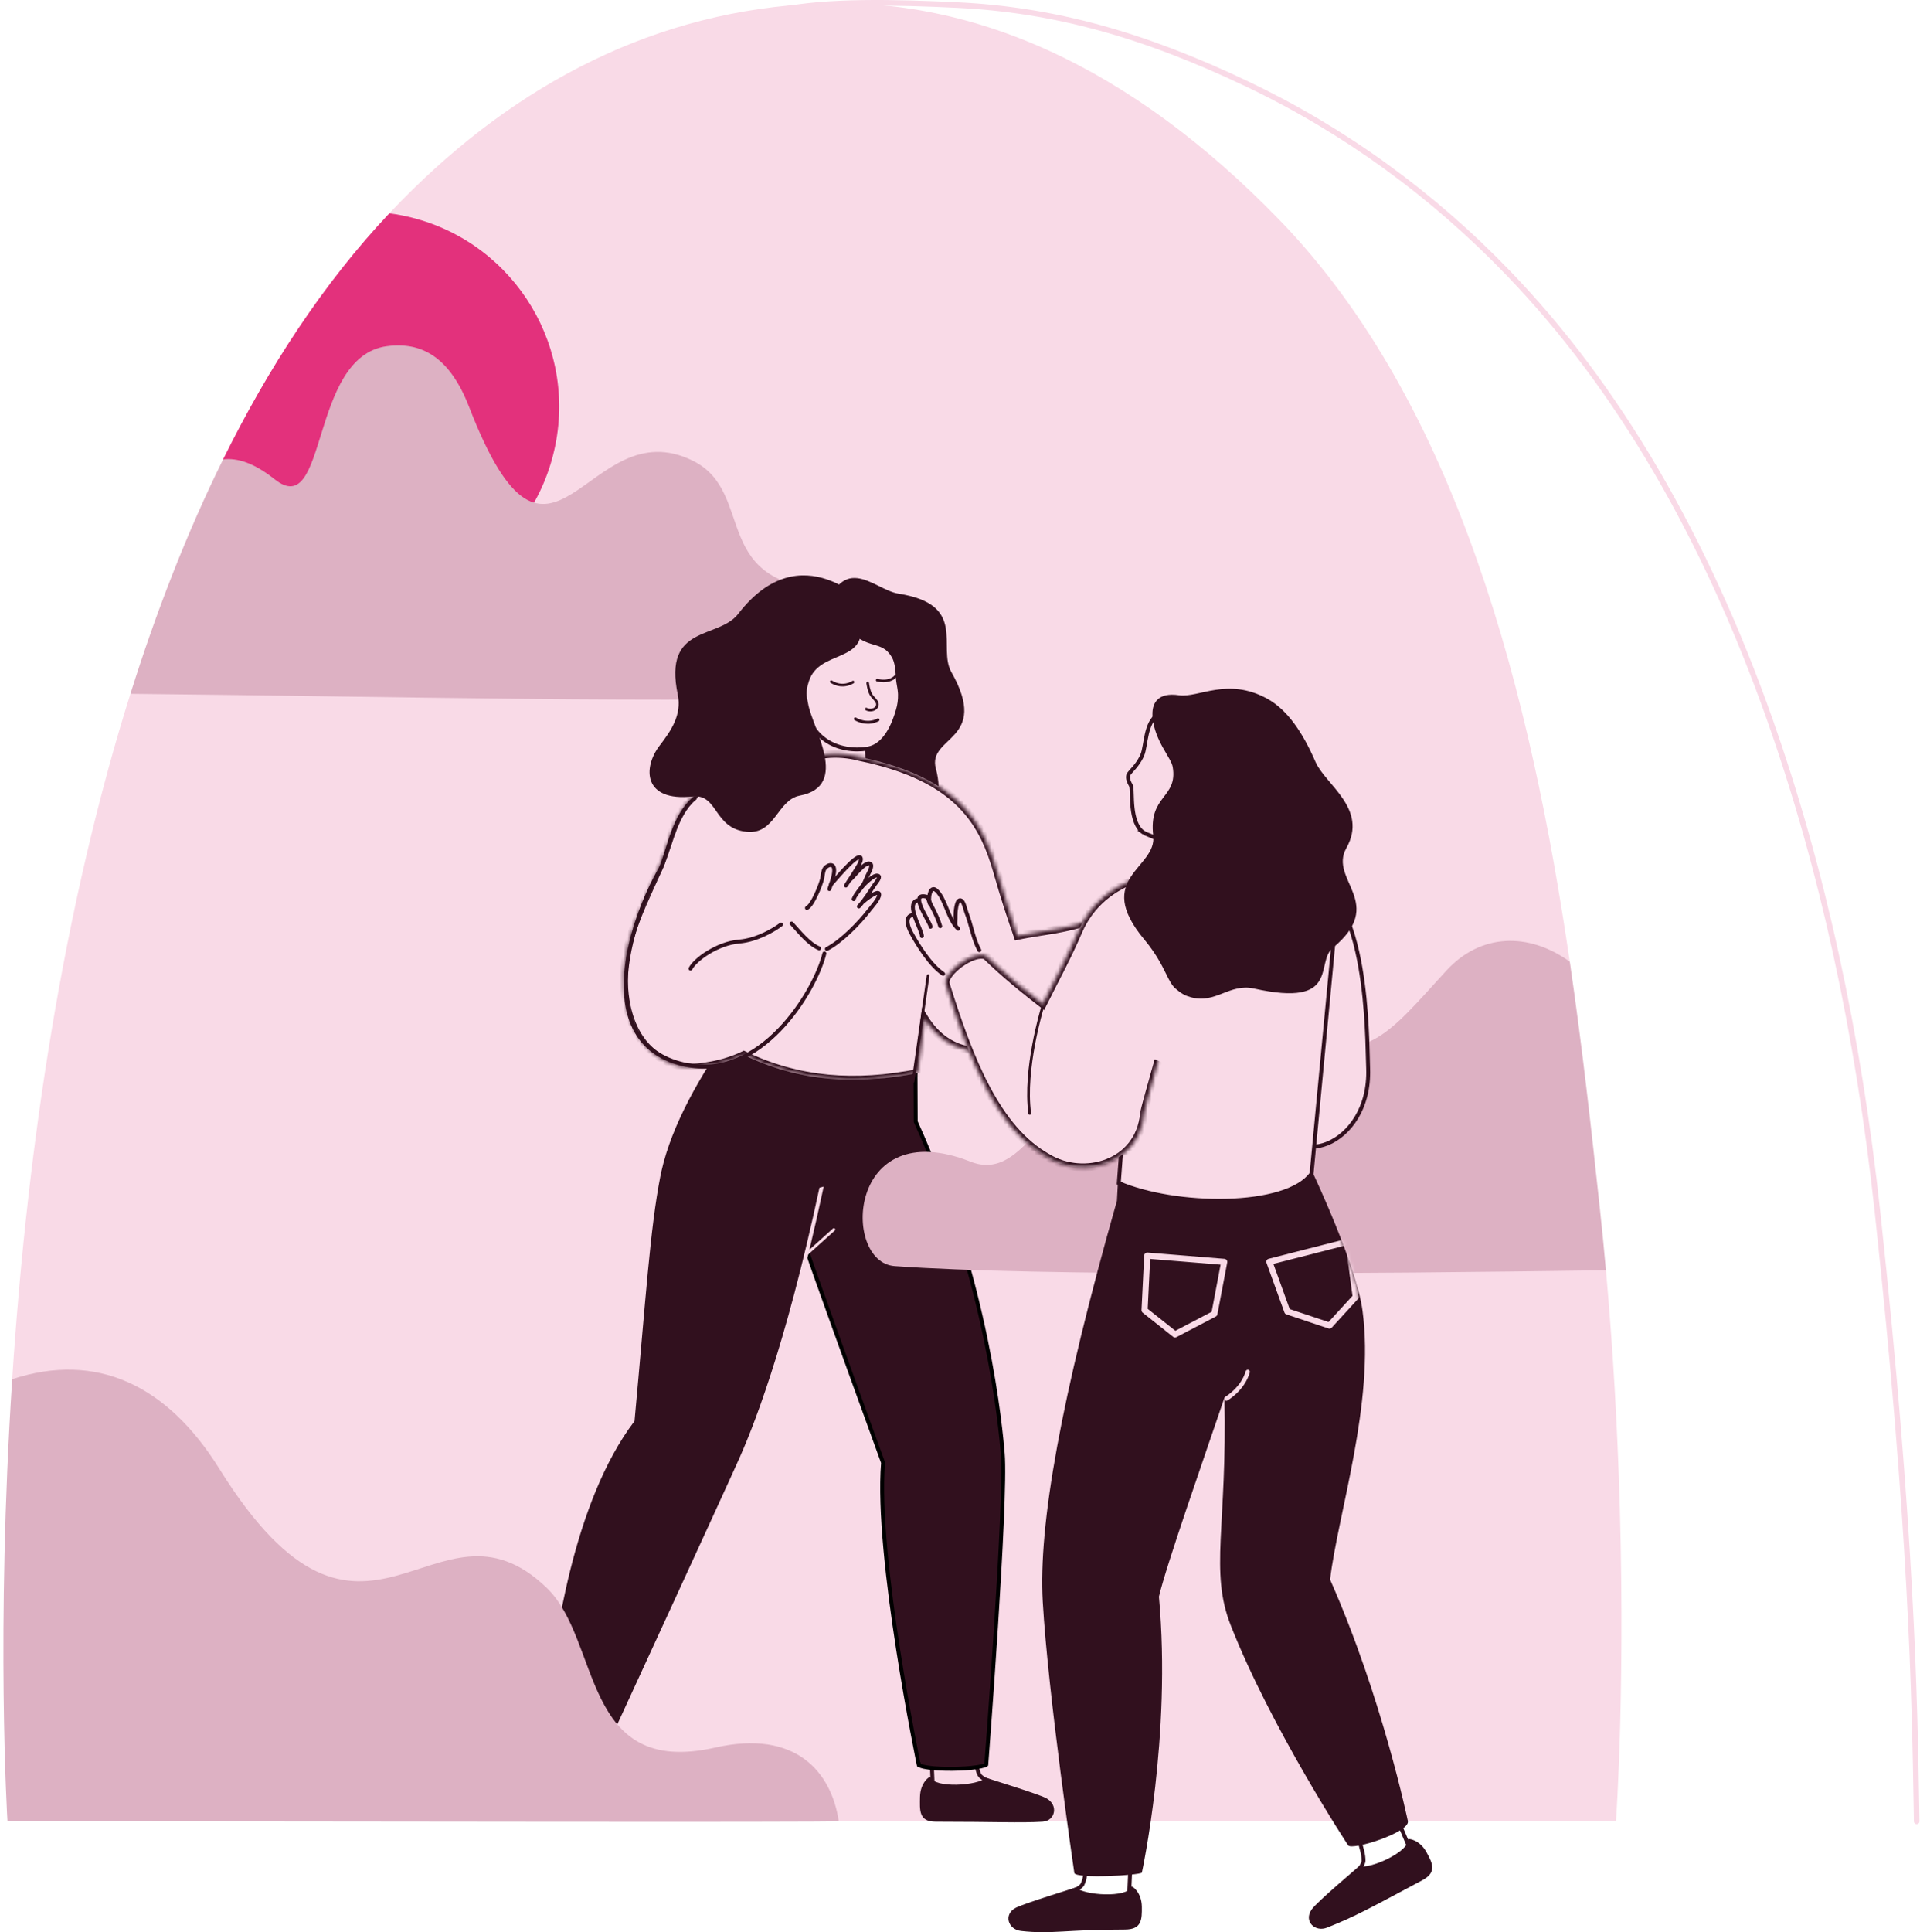 <svg width="491" height="494" viewBox="0 0 491 494" fill="none" xmlns="http://www.w3.org/2000/svg">
<path d="M413.254 465.605L214.018 465.615C214.018 465.615 133.168 461.667 86.747 436.012C31.729 405.607 3.315 352.674 3.117 352.614C4.088 337.729 5.438 321.963 7.295 305.698C10.348 278.966 15.006 249.019 22.125 218.625C24.91 206.723 28.064 194.749 31.657 182.873C32.206 181.038 32.776 179.214 33.352 177.383C42.519 166.821 50.266 151.543 54.276 135.31C55.728 129.422 56.693 123.405 57.055 117.444C68.641 94.009 82.648 72.487 99.564 54.541C99.683 54.413 99.805 54.281 99.927 54.156C129.088 23.373 164.427 3.864 205.623 1.084C248.231 -1.784 289.305 17.175 327.083 56.119C373.109 103.559 391.527 178.311 401.438 245.878C401.582 252.188 404.918 286.063 406.999 305.414C407.585 310.855 408.477 320.692 410.686 324.769C411.384 332.565 411.97 340.199 412.461 347.638C413.116 357.62 413.593 367.234 413.936 376.369C415.878 428.499 413.294 465.098 413.254 465.605Z" fill="#F9DAE7"/>
<path d="M490.153 466.389C489.765 466.389 489.445 466.076 489.439 465.688L489.39 462.697C488.919 434.312 488.208 391.413 479.423 309.966C474.501 264.313 465.275 222.076 452 184.427C435.488 137.583 413.043 99.222 385.29 70.412C365.796 50.171 343.42 33.948 318.782 22.191C291.961 9.393 269.101 3.165 244.661 1.999C229.661 1.285 210.972 0.794 199.534 3.376C199.149 3.462 198.767 3.221 198.681 2.836C198.596 2.451 198.836 2.069 199.221 1.983C210.827 -0.638 229.637 -0.148 244.73 0.573C269.368 1.746 292.399 8.016 319.398 20.9C344.19 32.733 366.704 49.055 386.318 69.421C414.212 98.382 436.762 136.914 453.343 183.953C466.652 221.708 475.903 264.053 480.839 309.811C489.63 391.321 490.344 434.259 490.815 462.671L490.865 465.661C490.871 466.056 490.558 466.379 490.163 466.386H490.15L490.153 466.389Z" fill="#F9DAE7"/>
<path d="M142.013 113.837C136.583 140.853 110.293 158.347 83.291 152.923C71.388 150.532 61.337 144.083 54.277 135.31C55.729 129.422 56.694 123.405 57.056 117.444C68.642 94.008 82.649 72.486 99.566 54.541C100.685 54.686 101.811 54.87 102.941 55.101C129.949 60.528 147.442 86.829 142.016 113.837H142.013Z" fill="#E3317C"/>
<path d="M33.355 177.383C98.402 178.015 174.505 179.962 221.716 178.035C236.055 177.449 238.676 150.717 214.657 150.717C180.672 150.717 193.816 126.119 177.261 117.839C149.847 104.123 141.08 158.568 119.981 104.077C115.069 91.377 107.894 87.307 98.922 88.512C78.993 91.203 83.938 133.443 70.228 122.532C65.01 118.38 60.719 117.01 57.055 117.448C47.655 136.457 39.845 156.737 33.355 177.386V177.383Z" fill="#DDB1C3"/>
<path d="M250.354 428.61C250.34 428.731 250.325 428.874 250.308 429.035C250.246 429.62 250.161 430.459 250.066 431.479C249.877 433.521 249.649 436.29 249.5 439.199C249.351 442.106 249.278 445.163 249.399 447.776C249.46 449.083 249.57 450.287 249.745 451.312C249.897 452.2 250.103 452.983 250.388 453.586L250.515 453.832V453.833C250.607 453.998 250.764 454.144 250.886 454.247C251.021 454.362 251.177 454.476 251.318 454.574C251.461 454.673 251.597 454.761 251.696 454.823C251.746 454.855 251.788 454.881 251.817 454.898C251.832 454.907 251.844 454.914 251.852 454.919C251.855 454.921 251.858 454.923 251.86 454.925C251.861 454.925 251.863 454.925 251.863 454.926L251.864 454.927L251.896 454.946L251.932 454.96L260.698 458.526L238.653 459.659L237.246 426.93L250.354 428.61Z" fill="#F9DAE7" stroke="#31101E"/>
<path d="M237.923 454.318C237.676 454.094 235.309 455.804 235.266 459.456C235.23 462.703 234.871 465.74 239.233 465.74C254.458 465.74 261.003 466.092 266.62 465.74C269.906 465.535 270.752 461.419 267.503 459.713C265.346 458.58 252.17 454.572 252.12 454.496C250.178 456.548 238.904 457.276 237.923 454.318Z" fill="#31101E"/>
<path d="M234.105 270.99L234.17 286.654V286.761L234.215 286.858C252.641 327.448 255.954 365.953 256.424 371.582V371.588L256.426 371.608C256.678 374.628 256.544 381.105 256.196 389.161C255.849 397.203 255.291 406.782 254.7 415.981C254.11 425.181 253.487 433.998 253.013 440.516C252.775 443.774 252.575 446.458 252.434 448.327C252.363 449.262 252.308 449.993 252.27 450.49C252.251 450.739 252.235 450.929 252.226 451.057C252.223 451.092 252.22 451.123 252.218 451.148C252.207 451.157 252.194 451.172 252.174 451.186C252.078 451.25 251.917 451.325 251.68 451.405C251.208 451.565 250.526 451.709 249.688 451.831C248.016 452.074 245.801 452.215 243.577 452.237C241.352 452.259 239.141 452.161 237.474 451.93C236.636 451.814 235.961 451.668 235.496 451.497C235.262 451.411 235.107 451.328 235.015 451.258C234.968 451.222 234.949 451.199 234.942 451.189V451.188L234.504 451.278C234.937 451.188 234.942 451.187 234.942 451.187L234.941 451.185C234.941 451.183 234.941 451.181 234.94 451.178C234.939 451.171 234.937 451.162 234.935 451.149C234.929 451.124 234.921 451.085 234.911 451.035C234.89 450.934 234.86 450.783 234.819 450.586C234.739 450.192 234.621 449.61 234.472 448.86C234.173 447.362 233.75 445.193 233.247 442.516C232.241 437.16 230.92 429.769 229.659 421.626C227.135 405.32 224.864 386.059 225.821 374.067L225.829 373.959L225.792 373.856C216.574 348.5 208.946 327.384 205.075 316.203L204.352 314.102C199.957 301.244 200.524 284.92 202.21 271.763C203.052 265.193 204.17 259.431 205.078 255.312C205.532 253.252 205.933 251.604 206.221 250.472C206.325 250.061 206.416 249.719 206.487 249.449L234.105 270.99Z" fill="#31101E" stroke="black"/>
<path d="M149.027 424.35L138.844 448.358L161.338 458.281L153.835 449.287C153.835 449.287 153.235 448.305 153.229 447.933C153.12 442.868 160.699 429.099 160.699 429.099L149.027 424.35Z" fill="#FDB88E"/>
<path d="M141.383 442.459C141.268 442.146 138.377 442.541 136.625 445.746C135.068 448.595 133.892 450.883 137.745 452.935C151.185 460.088 151.82 461.409 159.182 464.333C162.241 465.549 167.031 464.152 164.964 461.119C163.591 459.104 153.842 449.378 153.832 449.286C151.152 450.182 140.859 445.528 141.38 442.459H141.383Z" fill="#01609A"/>
<path d="M228.785 260.788L211.708 295.748C202.921 339.44 194.078 362.755 189.662 372.722V372.727L189.619 372.823C187.747 377.041 179.406 395.22 171.535 412.339C167.599 420.899 163.781 429.197 160.946 435.354C159.529 438.432 158.357 440.975 157.54 442.749C157.132 443.636 156.812 444.33 156.594 444.803C156.485 445.039 156.401 445.221 156.345 445.343C156.317 445.404 156.295 445.45 156.281 445.48C156.274 445.496 156.269 445.508 156.266 445.516C156.264 445.519 156.262 445.522 156.261 445.524L156.26 445.526L155.806 445.317L156.26 445.527L156.243 445.562L156.222 445.595C155.905 446.071 155.291 446.217 154.723 446.251C154.115 446.287 153.363 446.207 152.539 446.046C150.885 445.723 148.839 445.057 146.861 444.217C144.885 443.377 142.947 442.351 141.519 441.297C140.806 440.771 140.2 440.223 139.781 439.672C139.368 439.128 139.089 438.518 139.159 437.889L139.369 436.026C140.464 426.5 142.211 413.791 145.438 400.947C148.866 387.306 153.975 373.469 161.78 363.131C164.629 332.272 165.727 314.06 168.399 300.548L168.648 299.365C171.38 287.13 178.923 274.378 185.935 264.365L186.066 264.177L186.295 264.154L228.288 260.07L229.178 259.984L228.785 260.788Z" fill="#31101E" stroke="#F9DAE7"/>
<path d="M194.748 199.728C198.946 208.123 246.167 221.734 239.329 196.527C237.044 188.099 253.345 189.539 243.289 171.82C239.668 165.438 247.55 154.553 229.757 151.774C223.241 150.756 214.819 139.539 209.94 159.806C207.994 167.891 194.748 199.728 194.748 199.728Z" fill="#31101E"/>
<path d="M221.205 186.834L222.068 195.971L222.069 195.98C222.116 196.393 221.964 196.762 221.578 197.115C221.178 197.482 220.545 197.807 219.711 198.07C218.048 198.595 215.743 198.822 213.392 198.756C211.042 198.69 208.697 198.332 206.957 197.722C206.085 197.416 205.395 197.057 204.933 196.663C204.488 196.285 204.293 195.91 204.281 195.541L207.662 178.376L221.205 186.834Z" fill="#F9DAE7" stroke="#31101E"/>
<path d="M215.049 157.886C215.329 157.902 215.614 158.033 215.886 158.392L216.002 158.56C217.182 160.441 218.352 161.661 219.506 162.497C220.66 163.333 221.776 163.767 222.816 164.1C224.775 164.726 226.364 164.99 227.79 166.744L228.073 167.115C228.655 167.926 229.238 168.954 229.467 171.382L229.508 171.887C229.554 172.567 229.589 173.21 229.655 173.82L229.733 174.42V174.422C229.772 174.66 229.812 174.894 229.852 175.122L229.965 175.796V175.798C230.038 176.236 230.096 176.662 230.129 177.096L230.152 177.533C230.184 178.884 230.006 180.272 229.604 181.587L229.583 181.658V181.661C229.162 183.167 228.396 185.427 227.141 187.404C225.915 189.335 224.27 190.926 222.09 191.36L221.877 191.399C218.386 191.965 214.332 191.449 211.147 189.253C208.085 187.141 205.76 183.431 205.553 177.446L205.54 176.859V176.856C205.494 172.759 207.55 167.025 210.012 162.89C211.244 160.82 212.54 159.216 213.667 158.419C214.232 158.02 214.694 157.865 215.049 157.886Z" fill="#F9DAE7" stroke="#31101E"/>
<path d="M225.972 174.425C228.408 174.422 229.366 173.022 229.412 172.95C229.514 172.795 229.472 172.587 229.317 172.485C229.162 172.383 228.955 172.426 228.853 172.581C228.8 172.656 227.634 174.3 224.398 173.569C224.217 173.526 224.036 173.641 223.996 173.822C223.957 174.003 224.069 174.185 224.25 174.224C224.892 174.369 225.461 174.428 225.972 174.428V174.425Z" fill="#31101E"/>
<path d="M215.75 175.479C217.254 175.393 218.278 174.698 218.347 174.652C218.499 174.547 218.538 174.336 218.43 174.185C218.324 174.033 218.117 173.994 217.962 174.099C217.863 174.165 215.532 175.732 212.753 174C212.595 173.901 212.388 173.951 212.289 174.109C212.19 174.267 212.24 174.474 212.398 174.57C213.629 175.337 214.788 175.532 215.75 175.479Z" fill="#31101E"/>
<path d="M222.567 181.884C222.959 181.884 223.354 181.795 223.703 181.621C224.292 181.324 224.661 180.811 224.717 180.215C224.79 179.447 224.263 178.877 223.753 178.324C223.499 178.051 223.239 177.768 223.061 177.468C222.452 176.44 222.235 174.622 222.235 174.606C222.215 174.422 222.044 174.29 221.863 174.31C221.678 174.329 221.547 174.497 221.566 174.682C221.576 174.761 221.8 176.658 222.485 177.81C222.696 178.169 222.982 178.479 223.259 178.779C223.706 179.263 224.092 179.681 224.049 180.149C224.003 180.643 223.621 180.906 223.4 181.018C222.873 181.285 222.175 181.275 221.708 180.992C221.55 180.896 221.342 180.946 221.247 181.107C221.151 181.265 221.204 181.473 221.362 181.568C221.711 181.779 222.136 181.884 222.57 181.884H222.567Z" fill="#31101E"/>
<path d="M221.217 185.007C219.689 184.829 218.609 184.16 218.534 184.114C218.359 184.006 218.306 183.775 218.418 183.6C218.527 183.426 218.757 183.377 218.932 183.485C218.958 183.502 221.635 185.142 224.374 183.712C224.559 183.617 224.783 183.689 224.875 183.871C224.97 184.052 224.898 184.279 224.717 184.371C223.462 185.026 222.238 185.125 221.214 185.007H221.217Z" fill="#31101E"/>
<path d="M182.961 237.719C182.75 237.719 182.569 237.558 182.552 237.344L181.525 225.801C181.505 225.573 181.673 225.376 181.897 225.353C182.131 225.336 182.322 225.501 182.345 225.725L183.372 237.268C183.392 237.495 183.224 237.693 183 237.716C182.987 237.716 182.974 237.716 182.964 237.716L182.961 237.719Z" fill="#201F25"/>
<mask id="path-19-inside-1_6168_397" fill="white">
<path d="M211.079 192.847C214.073 192.528 217.015 192.786 219.824 193.533C245.708 198.811 251.635 210.874 255.169 223.36C257.042 229.979 258.783 235.088 260.231 239.287C267.196 237.717 275.105 237.805 285.582 232.545C288.743 230.79 295.262 239.906 293.313 242.047C280.764 255.829 270.474 265.982 257.716 268.249C255.507 268.903 252.742 268.966 249.417 268.72C243.483 268.28 239.26 264.924 236.457 260.437L234.67 274.341V274.338C218.811 277.447 204.212 276.504 190.239 269.718C187.297 271.138 183.706 272.281 178.954 272.832C171.78 273.662 160.825 269.147 159.647 252.782C158.912 242.583 162.544 234.857 168.194 222.559C173.607 210.781 171.228 198.187 201.196 194.988C204.6 193.87 208.009 193.176 211.079 192.847Z"/>
</mask>
<path d="M211.079 192.847C214.073 192.528 217.015 192.786 219.824 193.533C245.708 198.811 251.635 210.874 255.169 223.36C257.042 229.979 258.783 235.088 260.231 239.287C267.196 237.717 275.105 237.805 285.582 232.545C288.743 230.79 295.262 239.906 293.313 242.047C280.764 255.829 270.474 265.982 257.716 268.249C255.507 268.903 252.742 268.966 249.417 268.72C243.483 268.28 239.26 264.924 236.457 260.437L234.67 274.341V274.338C218.811 277.447 204.212 276.504 190.239 269.718C187.297 271.138 183.706 272.281 178.954 272.832C171.78 273.662 160.825 269.147 159.647 252.782C158.912 242.583 162.544 234.857 168.194 222.559C173.607 210.781 171.228 198.187 201.196 194.988C204.6 193.87 208.009 193.176 211.079 192.847Z" fill="#F9DAE7"/>
<path d="M211.079 192.847L210.973 191.853L210.973 191.853L211.079 192.847ZM219.824 193.533L219.567 194.499L219.596 194.507L219.624 194.513L219.824 193.533ZM255.169 223.36L256.131 223.088L256.131 223.088L255.169 223.36ZM260.231 239.287L259.286 239.613L259.578 240.459L260.451 240.262L260.231 239.287ZM285.582 232.545L286.031 233.438L286.049 233.429L286.067 233.419L285.582 232.545ZM293.313 242.047L292.573 241.373L292.573 241.373L293.313 242.047ZM257.716 268.249L257.541 267.264L257.486 267.274L257.432 267.29L257.716 268.249ZM249.417 268.72L249.343 269.717L249.343 269.717L249.417 268.72ZM236.457 260.437L237.305 259.907L235.822 257.534L235.465 260.31L236.457 260.437ZM234.67 274.341H233.67L235.662 274.468L234.67 274.341ZM234.67 274.338H235.67V273.123L234.478 273.356L234.67 274.338ZM190.239 269.718L190.676 268.818L190.241 268.607L189.805 268.817L190.239 269.718ZM178.954 272.832L179.069 273.825L179.069 273.825L178.954 272.832ZM159.647 252.782L158.649 252.854L158.649 252.854L159.647 252.782ZM168.194 222.559L167.286 222.142L167.286 222.142L168.194 222.559ZM201.196 194.988L201.302 195.982L201.408 195.971L201.508 195.938L201.196 194.988ZM211.079 192.847L211.185 193.842C214.053 193.536 216.871 193.783 219.567 194.499L219.824 193.533L220.081 192.567C217.159 191.79 214.094 191.52 210.973 191.853L211.079 192.847ZM219.824 193.533L219.624 194.513C232.436 197.126 240.186 201.391 245.165 206.445C250.147 211.502 252.455 217.445 254.207 223.633L255.169 223.36L256.131 223.088C254.348 216.789 251.926 210.458 246.59 205.042C241.251 199.623 233.096 195.219 220.024 192.553L219.824 193.533ZM255.169 223.36L254.207 223.632C256.088 230.279 257.836 235.409 259.286 239.613L260.231 239.287L261.177 238.961C259.73 234.767 257.997 229.679 256.131 223.088L255.169 223.36ZM260.231 239.287L260.451 240.262C267.19 238.743 275.411 238.77 286.031 233.438L285.582 232.545L285.133 231.651C274.799 236.839 267.201 236.691 260.012 238.311L260.231 239.287ZM285.582 232.545L286.067 233.419C286.362 233.256 286.927 233.248 287.867 233.836C288.758 234.393 289.724 235.338 290.569 236.443C291.413 237.545 292.083 238.736 292.425 239.736C292.597 240.238 292.671 240.647 292.67 240.947C292.668 241.248 292.594 241.35 292.573 241.373L293.313 242.047L294.052 242.72C294.518 242.208 294.667 241.557 294.67 240.957C294.672 240.356 294.532 239.714 294.317 239.088C293.887 237.832 293.095 236.452 292.158 235.227C291.222 234.005 290.087 232.866 288.928 232.14C287.817 231.446 286.383 230.956 285.097 231.67L285.582 232.545ZM293.313 242.047L292.573 241.373C279.978 255.206 269.909 265.067 257.541 267.264L257.716 268.249L257.891 269.233C271.04 266.897 281.55 256.451 294.052 242.72L293.313 242.047ZM257.716 268.249L257.432 267.29C255.403 267.89 252.787 267.966 249.491 267.722L249.417 268.72L249.343 269.717C252.696 269.965 255.61 269.915 258 269.208L257.716 268.249ZM249.417 268.72L249.491 267.722C243.949 267.311 239.983 264.193 237.305 259.907L236.457 260.437L235.609 260.967C238.537 265.654 243.018 269.248 249.343 269.717L249.417 268.72ZM236.457 260.437L235.465 260.31L233.678 274.213L234.67 274.341L235.662 274.468L237.449 260.565L236.457 260.437ZM234.67 274.341H235.67V274.338H234.67H233.67V274.341H234.67ZM234.67 274.338L234.478 273.356C218.78 276.434 204.411 275.489 190.676 268.818L190.239 269.718L189.802 270.617C204.013 277.519 218.841 278.46 234.862 275.319L234.67 274.338ZM190.239 269.718L189.805 268.817C186.967 270.186 183.485 271.3 178.839 271.839L178.954 272.832L179.069 273.825C183.927 273.262 187.626 272.089 190.674 270.618L190.239 269.718ZM178.954 272.832L178.839 271.838C175.496 272.225 171.238 271.365 167.682 268.478C164.149 265.61 161.217 260.665 160.644 252.71L159.647 252.782L158.649 252.854C159.255 261.264 162.39 266.758 166.422 270.031C170.431 273.286 175.238 274.268 179.069 273.825L178.954 272.832ZM159.647 252.782L160.644 252.71C159.932 242.813 163.429 235.326 169.103 222.977L168.194 222.559L167.286 222.142C161.66 234.387 157.893 242.353 158.649 252.854L159.647 252.782ZM168.194 222.559L169.103 222.977C170.483 219.975 171.381 216.883 172.365 214.061C173.361 211.202 174.467 208.545 176.282 206.163C179.87 201.457 186.441 197.569 201.302 195.982L201.196 194.988L201.09 193.994C185.983 195.606 178.76 199.615 174.692 204.95C172.68 207.589 171.492 210.489 170.476 213.403C169.447 216.356 168.612 219.255 167.286 222.142L168.194 222.559ZM201.196 194.988L201.508 195.938C204.843 194.843 208.183 194.163 211.185 193.842L211.079 192.847L210.973 191.853C207.835 192.189 204.357 192.897 200.884 194.038L201.196 194.988Z" fill="#31101E" mask="url(#path-19-inside-1_6168_397)"/>
<path d="M306.674 220.321C306.292 219.965 305.554 219.992 304.612 221.256C304.892 220.509 304.56 219.781 303.941 219.679C302.696 219.478 299.657 223.759 298.103 225.185C296.806 226.374 295.107 227.915 294.304 227.757C292.878 226.667 296.45 220.314 294.396 219.774C293.774 219.61 292.753 221.154 291.4 223.98C290.26 226.354 288.963 227.853 288.031 229.43C286.965 231.238 286.718 233.442 286.744 234.838C286.784 237.12 289.049 240.358 291.992 240.68C294.607 240.967 301.396 235.872 304.425 232.384C305.113 231.594 309.936 225.495 308.705 224.253C308.432 223.977 307.984 223.97 307.391 224.457C308.241 223.021 308.346 222.346 307.836 221.872C307.582 221.635 307.151 221.711 306.73 221.974C307.032 221.411 307.158 220.766 306.67 220.314L306.674 220.321Z" fill="#FDB88E"/>
<path d="M206.219 321.022C206.124 321.022 206.028 320.983 205.959 320.907C205.83 320.762 205.84 320.541 205.985 320.41L213.008 314.09C213.153 313.961 213.374 313.971 213.505 314.116C213.634 314.261 213.624 314.482 213.479 314.613L206.456 320.933C206.39 320.993 206.305 321.022 206.222 321.022H206.219Z" fill="#F9DAE7"/>
<path d="M222.106 155.047C222.106 155.047 204.923 135.995 188.803 156.917C183.663 163.59 169.551 159.509 173.318 177.563C174.418 182.836 171.504 186.949 168.702 190.595C164.336 196.276 164.451 205.013 177.134 203.637C183.67 202.925 182.435 211.797 190.926 212.664C198.282 213.414 198.706 204.526 204.554 203.406C217.47 200.933 207.754 186.261 206.655 179.895C206.576 179.434 206.477 178.966 206.381 178.489C206.121 176.905 206.398 175.584 206.878 174.112C209.506 166.076 221.639 169.577 220.072 159.43L222.11 155.047H222.106Z" fill="#31101E"/>
<path d="M233.471 276.852C233.454 276.852 233.438 276.852 233.422 276.848C233.231 276.822 233.096 276.644 233.125 276.45L236.987 249.408C237.014 249.217 237.191 249.082 237.386 249.109C237.577 249.135 237.712 249.313 237.682 249.507L233.82 276.549C233.794 276.723 233.645 276.852 233.474 276.852H233.471Z" fill="#31101E"/>
<path d="M228.76 323.698C265.046 326.349 349.819 325.641 410.687 324.769C410.213 319.466 409.683 314.085 409.097 308.644C407.013 289.293 404.681 267.972 401.442 245.877C390.879 238.259 378.595 238.641 369.87 248.153C354.033 265.413 349.726 272.688 326.573 265.061C272.576 247.277 269.3 305.354 248.212 297.006C216.604 284.491 215.191 322.71 228.763 323.698H228.76Z" fill="#DDB1C3"/>
<path d="M1.913 465.632C75.168 465.632 213.308 465.955 214.497 465.615C212.594 453.061 203.556 442.117 182.921 446.791C148.531 454.576 153.806 419.443 139.813 405.96C111.069 378.279 93.494 435.636 56.091 375.51C42.773 354.1 24.697 345.534 3.121 352.614C-1.077 417.065 1.88 465.049 1.913 465.635V465.632Z" fill="#DDB1C3"/>
<path d="M288.613 487.704L266.568 486.571L275.336 483.005L275.371 482.991L275.402 482.972L275.147 482.542C275.403 482.972 275.403 482.972 275.403 482.972L275.404 482.971C275.405 482.97 275.406 482.97 275.407 482.97C275.409 482.968 275.412 482.966 275.416 482.964C275.424 482.959 275.436 482.952 275.45 482.943C275.479 482.926 275.521 482.9 275.571 482.868C275.671 482.806 275.807 482.718 275.949 482.619C276.091 482.521 276.245 482.407 276.381 482.292C276.472 482.215 276.584 482.113 276.673 481.997L276.753 481.878V481.877C277.104 481.249 277.349 480.371 277.522 479.356C277.698 478.332 277.806 477.127 277.867 475.821C277.989 473.208 277.917 470.151 277.768 467.244C277.618 464.335 277.391 461.566 277.201 459.524C277.106 458.504 277.021 457.665 276.959 457.08C276.942 456.919 276.925 456.776 276.912 456.655L290.021 454.975L288.613 487.704Z" stroke="#31101E"/>
<path d="M289.346 482.365C289.593 482.141 291.96 483.85 292.003 487.503C292.039 490.75 292.003 493.322 287.64 493.322C272.416 493.322 268.965 494.56 261.093 493.684C257.82 493.322 256.516 489.462 259.766 487.756C261.923 486.623 275.099 482.615 275.149 482.54C277.091 484.591 288.365 485.319 289.346 482.362V482.365Z" fill="#31101E"/>
<path d="M361.927 475.903L341.838 484.766L347.974 477.412L347.997 477.384L348.017 477.352V477.351L348.024 477.339C348.029 477.331 348.036 477.319 348.045 477.305C348.062 477.275 348.087 477.233 348.116 477.182C348.175 477.079 348.254 476.938 348.334 476.783C348.413 476.63 348.497 476.456 348.562 476.29C348.621 476.142 348.691 475.939 348.695 475.749C348.725 474.386 348.243 472.501 347.546 470.494C346.843 468.469 345.899 466.257 344.955 464.212C344.01 462.165 343.063 460.279 342.352 458.904C341.996 458.217 341.699 457.657 341.491 457.269C341.47 457.229 341.449 457.191 341.43 457.155L352.128 452.803L361.927 475.903Z" stroke="#31101E"/>
<path d="M360.038 470.268C360.153 469.955 363.044 470.35 364.795 473.554C366.353 476.403 367.528 478.692 363.676 480.744C350.236 487.897 346.72 489.909 339.358 492.837C336.299 494.052 333.336 491.259 335.403 488.226C336.776 486.211 347.579 477.187 347.586 477.095C350.266 477.991 360.558 473.337 360.038 470.268Z" fill="#31101E"/>
<path d="M328.585 223.392C333.875 222.612 337.797 224.637 340.754 228.307C343.751 232.026 345.748 237.433 347.08 243.302C349.409 253.569 349.663 265.062 349.812 270.965L349.874 273.132C350.26 283.351 344.942 290.126 339.442 292.362C336.69 293.481 333.924 293.456 331.773 292.229C329.701 291.045 328.101 288.687 327.656 284.907L327.616 284.536C327.474 283.047 327.098 267.764 327.109 252.771C327.115 245.28 327.217 237.878 327.492 232.325C327.63 229.547 327.811 227.244 328.042 225.629C328.158 224.818 328.284 224.203 328.416 223.793C328.482 223.589 328.54 223.462 328.585 223.392Z" fill="#F9DAE7" stroke="#31101E"/>
<path d="M285.628 307.011L286.267 295.076L335.892 300.224C335.892 300.224 346.872 323.478 348.433 335.093C351.594 358.624 342.141 387.003 340.139 403.839C353.49 433.966 360.036 465.615 360.036 465.615C360.559 468.477 345.74 473.186 344.762 471.8C344.762 471.8 325.033 441.761 314.728 415.52C309.282 401.652 313.855 390.224 313.127 357.356C307.787 373.052 298.199 400.367 296.369 408.205C299.641 443.853 292.006 478.775 292.006 478.775C291.265 479.473 275.231 480.369 274.737 478.88C274.737 478.88 268.017 433.251 266.66 409.493C265.538 389.809 271.27 357.531 285.628 307.011Z" fill="#31101E"/>
<path d="M293.384 321.022L313.071 322.625L310.553 335.903L300.482 341.168L292.697 334.987L293.384 321.022Z" stroke="#F9DAE7" stroke-width="1.565" stroke-linecap="round" stroke-linejoin="round"/>
<mask id="mask0_6168_397" style="mask-type:alpha" maskUnits="userSpaceOnUse" x="266" y="295" width="95" height="185">
<path d="M285.628 307.011L286.267 295.076L335.892 300.224C335.892 300.224 346.872 323.478 348.433 335.093C351.594 358.624 342.141 387.003 340.139 403.839C353.49 433.966 360.036 465.615 360.036 465.615C360.559 468.477 345.74 473.186 344.762 471.8C344.762 471.8 325.033 441.761 314.728 415.52C309.282 401.652 313.855 390.224 313.127 357.356C307.787 373.052 298.199 400.367 296.369 408.205C299.641 443.853 292.006 478.775 292.006 478.775C291.265 479.473 275.231 480.369 274.737 478.88C274.737 478.88 268.017 433.251 266.66 409.493C265.538 389.809 271.27 357.531 285.628 307.011Z" fill="#31101E"/>
</mask>
<g mask="url(#mask0_6168_397)">
<path d="M344.09 317.619L324.615 322.592L329.206 335.302L339.985 338.904L346.691 331.568L345.183 320.11" stroke="#F9DAE7" stroke-width="1.565" stroke-linecap="square" stroke-linejoin="round"/>
</g>
<path d="M310.34 203.518L313.422 223.498C314.261 227.73 297.124 229.597 296.745 225.049L295.965 212.917L310.34 203.518Z" fill="#EE715D"/>
<path d="M296.373 182.88C296.738 183.04 297.265 183.281 297.911 183.606C299.204 184.257 300.97 185.241 302.854 186.57C306.6 189.212 310.77 193.186 312.698 198.581C312.688 198.62 312.676 198.665 312.661 198.718C312.609 198.907 312.533 199.184 312.433 199.534C312.233 200.235 311.941 201.232 311.576 202.41C310.846 204.769 309.823 207.851 308.649 210.759C307.47 213.68 306.158 216.376 304.86 217.996C304.205 218.814 303.609 219.285 303.1 219.433C302.858 219.503 302.635 219.5 302.419 219.427C302.253 219.371 302.073 219.266 301.882 219.094L301.686 218.896C299.544 216.515 297.556 215.226 295.918 214.414C295.103 214.01 294.378 213.726 293.784 213.49C293.173 213.247 292.74 213.069 292.44 212.87H292.441C291.547 212.276 290.914 211.35 290.468 210.23C290.021 209.11 289.773 207.826 289.632 206.562C289.491 205.299 289.457 204.079 289.43 203.084C289.416 202.591 289.404 202.144 289.379 201.784C289.361 201.531 289.336 201.276 289.284 201.066L289.223 200.873C289.195 200.806 289.145 200.716 289.11 200.652C289.067 200.573 289.015 200.48 288.959 200.371C288.846 200.154 288.72 199.885 288.621 199.59C288.418 198.983 288.37 198.374 288.672 197.889C288.782 197.716 288.968 197.494 289.233 197.196C289.489 196.909 289.806 196.562 290.137 196.168C290.719 195.474 291.364 194.611 291.887 193.55L292.103 193.083C292.382 192.439 292.557 191.557 292.722 190.626C292.891 189.672 293.053 188.633 293.299 187.596C293.773 185.592 294.526 183.755 296.045 182.739C296.132 182.776 296.242 182.822 296.373 182.88Z" fill="#F9DAE7" stroke="#31101E"/>
<path d="M290.949 226.386C295.487 223.951 300.177 222.865 304.012 223.266L304.38 223.31H304.381C304.415 223.314 304.461 223.314 304.466 223.314C304.487 223.315 304.517 223.316 304.552 223.316C304.623 223.318 304.724 223.32 304.854 223.323C305.115 223.329 305.492 223.338 305.97 223.354C306.925 223.385 308.282 223.443 309.915 223.553C313.183 223.772 317.549 224.197 322.003 225.024C326.463 225.853 330.982 227.079 334.572 228.892C338.143 230.694 340.7 233.028 341.467 236.033L335.407 300.045C333.853 302.231 330.953 303.903 327.153 305.061C323.309 306.232 318.617 306.855 313.663 306.982C303.893 307.235 293.203 305.557 286.107 302.468L286.766 293.714L286.825 292.926L286.088 293.21C284.596 293.783 282.788 292.998 280.78 291.142C278.808 289.318 276.813 286.614 275.021 283.792C273.234 280.976 271.666 278.072 270.544 275.869C269.984 274.768 269.536 273.844 269.228 273.195C269.082 272.889 268.968 272.644 268.888 272.472C272.529 268.389 272.875 263.048 273.347 257.244C273.817 251.462 274.409 245.099 278.244 238.568L278.626 237.937C281.794 232.817 286.272 228.895 290.949 226.386Z" fill="#F9DAE7" stroke="#31101E"/>
<path d="M313.618 358.137C313.43 358.137 313.245 358.038 313.143 357.864C312.992 357.603 313.084 357.271 313.344 357.119C313.384 357.096 317.345 354.771 318.563 350.589C318.648 350.299 318.951 350.134 319.238 350.216C319.528 350.302 319.692 350.605 319.61 350.892C318.263 355.509 314.065 357.962 313.887 358.064C313.802 358.114 313.71 358.137 313.618 358.137Z" fill="#F9DAE7"/>
<mask id="path-40-inside-2_6168_397" fill="white">
<path d="M275.741 238.154C282.036 223.456 298.921 221.678 307.722 222.837C310.789 223.245 292.876 281.449 292.559 284.765C291.328 297.638 277.125 301.588 267.891 295.971C254.92 288.733 247.912 271.07 241.86 251.592C241.001 248.829 248.844 242.868 252.146 244.34C257.152 249.218 262.122 253.186 266.653 256.711C269.542 250.871 272.893 244.807 275.741 238.154Z"/>
</mask>
<path d="M275.741 238.154C282.036 223.456 298.921 221.678 307.722 222.837C310.789 223.245 292.876 281.449 292.559 284.765C291.328 297.638 277.125 301.588 267.891 295.971C254.92 288.733 247.912 271.07 241.86 251.592C241.001 248.829 248.844 242.868 252.146 244.34C257.152 249.218 262.122 253.186 266.653 256.711C269.542 250.871 272.893 244.807 275.741 238.154Z" fill="#F9DAE7"/>
<path d="M275.741 238.154L274.822 237.761L274.822 237.761L275.741 238.154ZM307.722 222.837L307.853 221.846L307.852 221.846L307.722 222.837ZM292.559 284.765L293.555 284.86L293.555 284.86L292.559 284.765ZM267.891 295.971L268.41 295.116L268.394 295.107L268.378 295.098L267.891 295.971ZM241.86 251.592L242.815 251.295L242.815 251.295L241.86 251.592ZM252.146 244.34L252.844 243.624L252.717 243.499L252.554 243.427L252.146 244.34ZM266.653 256.711L266.039 257.5L267.006 258.253L267.55 257.154L266.653 256.711ZM275.741 238.154L276.66 238.548C279.672 231.516 285.211 227.561 291.122 225.493C297.054 223.418 303.313 223.265 307.591 223.828L307.722 222.837L307.852 221.846C303.329 221.25 296.746 221.407 290.462 223.605C284.156 225.811 278.105 230.095 274.822 237.761L275.741 238.154ZM307.722 222.837L307.59 223.828C307.21 223.778 307.059 223.5 307.04 223.458C307.025 223.425 307.049 223.465 307.064 223.646C307.092 223.991 307.067 224.558 306.971 225.36C306.78 226.944 306.34 229.223 305.716 232C304.468 237.541 302.512 244.939 300.445 252.445C298.38 259.949 296.208 267.542 294.531 273.475C293.693 276.44 292.978 278.992 292.462 280.909C292.204 281.866 291.995 282.671 291.844 283.291C291.7 283.884 291.592 284.378 291.564 284.67L292.559 284.765L293.555 284.86C293.567 284.737 293.636 284.388 293.787 283.764C293.932 283.167 294.137 282.381 294.393 281.429C294.906 279.526 295.618 276.984 296.456 274.019C298.131 268.094 300.305 260.489 302.374 252.976C304.441 245.466 306.408 238.029 307.667 232.439C308.295 229.649 308.753 227.288 308.957 225.599C309.057 224.764 309.103 224.034 309.057 223.481C309.035 223.212 308.985 222.902 308.858 222.624C308.726 222.337 308.424 221.922 307.853 221.846L307.722 222.837ZM292.559 284.765L291.564 284.67C290.987 290.699 287.4 294.601 282.863 296.37C278.287 298.154 272.755 297.759 268.41 295.116L267.891 295.971L267.371 296.825C272.261 299.8 278.447 300.238 283.59 298.233C288.77 296.213 292.9 291.703 293.555 284.86L292.559 284.765ZM267.891 295.971L268.378 295.098C262.128 291.61 257.248 285.572 253.164 277.902C249.08 270.234 245.838 261.023 242.815 251.295L241.86 251.592L240.905 251.889C243.935 261.639 247.222 270.999 251.398 278.842C255.573 286.682 260.682 293.094 267.403 296.844L267.891 295.971ZM241.86 251.592L242.815 251.295C242.751 251.089 242.815 250.555 243.452 249.671C244.04 248.854 244.959 247.967 246.032 247.186C247.102 246.406 248.274 245.767 249.341 245.412C250.445 245.045 251.256 245.038 251.739 245.253L252.146 244.34L252.554 243.427C251.385 242.906 249.978 243.092 248.709 243.515C247.403 243.949 246.049 244.698 244.854 245.57C243.66 246.44 242.573 247.47 241.829 248.502C241.134 249.466 240.54 250.713 240.905 251.889L241.86 251.592ZM252.146 244.34L251.448 245.056C256.495 249.975 261.501 253.971 266.039 257.5L266.653 256.711L267.267 255.922C262.742 252.402 257.808 248.462 252.844 243.624L252.146 244.34ZM266.653 256.711L267.55 257.154C270.411 251.369 273.799 245.232 276.66 238.548L275.741 238.154L274.822 237.761C271.988 244.381 268.672 250.373 265.757 256.268L266.653 256.711Z" fill="#31101E" mask="url(#path-40-inside-2_6168_397)"/>
<path d="M263.334 285.015C263.163 285.015 263.012 284.886 262.989 284.712C261.428 273.373 266.14 257.831 266.186 257.677C266.242 257.492 266.439 257.387 266.624 257.443C266.808 257.499 266.913 257.696 266.857 257.881C266.811 258.036 262.142 273.429 263.683 284.613C263.71 284.804 263.575 284.982 263.384 285.008C263.367 285.008 263.351 285.011 263.334 285.011V285.015Z" fill="#31101E"/>
<path d="M215.869 302L204.369 305L196.869 302L204.369 276C204.369 276 219.267 276.241 225.112 275.734C235.755 274.81 215.869 302 215.869 302Z" fill="#31101E"/>
<path d="M206.358 232.141C207.843 231.385 209.774 226.472 210.213 224.801C210.422 224.004 210.42 222.493 211.057 221.847C211.419 221.477 212.021 221.092 212.575 221.183C214.407 221.481 212.348 226.494 212.086 227.307" stroke="#31101E" stroke-linecap="round" stroke-linejoin="round"/>
<path d="M212.51 226.102C213.295 225.305 218.75 218.585 219.96 219.184C220.494 219.45 219.835 220.843 219.651 221.153C218.622 222.905 217.502 224.608 216.323 226.414" stroke="#31101E" stroke-linecap="round" stroke-linejoin="round"/>
<path d="M217.321 224.971C218.19 224.384 221.075 220.237 222.493 220.814C223.264 221.127 222.385 222.828 222.12 223.297C221.594 224.24 221.314 225.346 220.718 226.253C219.968 227.39 218.775 228.629 218.306 229.888" stroke="#31101E" stroke-linecap="round" stroke-linejoin="round"/>
<path d="M219.998 227.29C220.173 226.886 223.729 222.981 224.724 224.025C225.117 224.438 223.862 225.887 223.708 226.114C222.349 228.123 221.205 230.059 219.637 231.755" stroke="#31101E" stroke-linecap="round" stroke-linejoin="round"/>
<path d="M221.148 230.218C221.269 230.035 224.823 227.274 224.837 228.673C224.847 229.847 222.942 231.834 222.26 232.727C219.795 235.958 215.104 240.758 211.461 242.611" stroke="#31101E" stroke-linecap="round" stroke-linejoin="round"/>
<path d="M202.438 236.104C204.324 238.117 206.778 241.325 209.481 242.457" stroke="#31101E" stroke-linecap="round"/>
<path d="M199.713 236.382C198.038 237.676 193.564 240.355 189.059 240.72C183.427 241.176 177.72 245.362 176.578 247.645" stroke="#31101E" stroke-linecap="round"/>
<path d="M210.826 243.764C208.415 253.556 194.484 276.582 174.982 272.15C151.543 266.823 160.599 236.61 168.893 222.151C170.948 217.89 172.09 208.605 177.722 204.039" stroke="#31101E" stroke-linecap="round"/>
<path d="M250.447 242.934C248.841 240.001 248.376 236.406 247.135 233.302C246.901 232.713 246.495 230.653 245.868 230.267C244.485 229.419 244.326 233.714 244.344 234.175C244.372 234.934 244.273 235.711 244.3 236.489" stroke="#31101E" stroke-linecap="round" stroke-linejoin="round"/>
<path d="M245.024 237.444C242.406 235.014 241.827 229.858 239.481 227.681C237.742 226.068 237.277 230.109 237.811 231.082" stroke="#31101E" stroke-linecap="round" stroke-linejoin="round"/>
<path d="M240.438 236.804C239.645 234.074 238.25 231.896 237.101 229.31C232.026 227.829 237.927 235.736 237.972 236.945" stroke="#31101E" stroke-linecap="round" stroke-linejoin="round"/>
<path d="M234.469 230.236C231.596 231.312 235.695 237.556 235.759 239.328" stroke="#31101E" stroke-linecap="round" stroke-linejoin="round"/>
<path d="M233.989 234.372C233.959 233.524 230.5 233.711 232.972 238.416C234.815 241.789 237.944 246.799 241.19 248.981" stroke="#31101E" stroke-linecap="round" stroke-linejoin="round"/>
<path d="M301.511 177.748C306.526 178.476 313.881 173.048 324.065 178.63C329.32 181.512 333.234 187.47 336.418 194.807C338.937 200.613 349.967 206.772 344.294 216.85C339.714 224.987 354.744 230.909 340.804 242.373C336.3 246.075 342.839 257.647 320.71 252.74C314.365 251.334 310.898 256.722 304.576 254.967C297.804 253.086 299.871 248.887 292.638 240.216C279.441 224.398 295.901 222.053 294.913 213.665C293.678 203.169 301.235 204.157 299.898 196.095C299.503 193.72 295.374 189.558 294.761 183.544C294.376 179.757 296.046 176.954 301.508 177.748H301.511Z" fill="#31101E"/>
<path d="M315.7 259.073C311.242 258.421 301.412 255.583 297.758 249.45C291.941 261.248 282.003 282.658 288.788 273.916C295.573 265.173 302.053 276.145 304.445 282.723L315.7 259.073Z" fill="#F9DAE7"/>
</svg>
